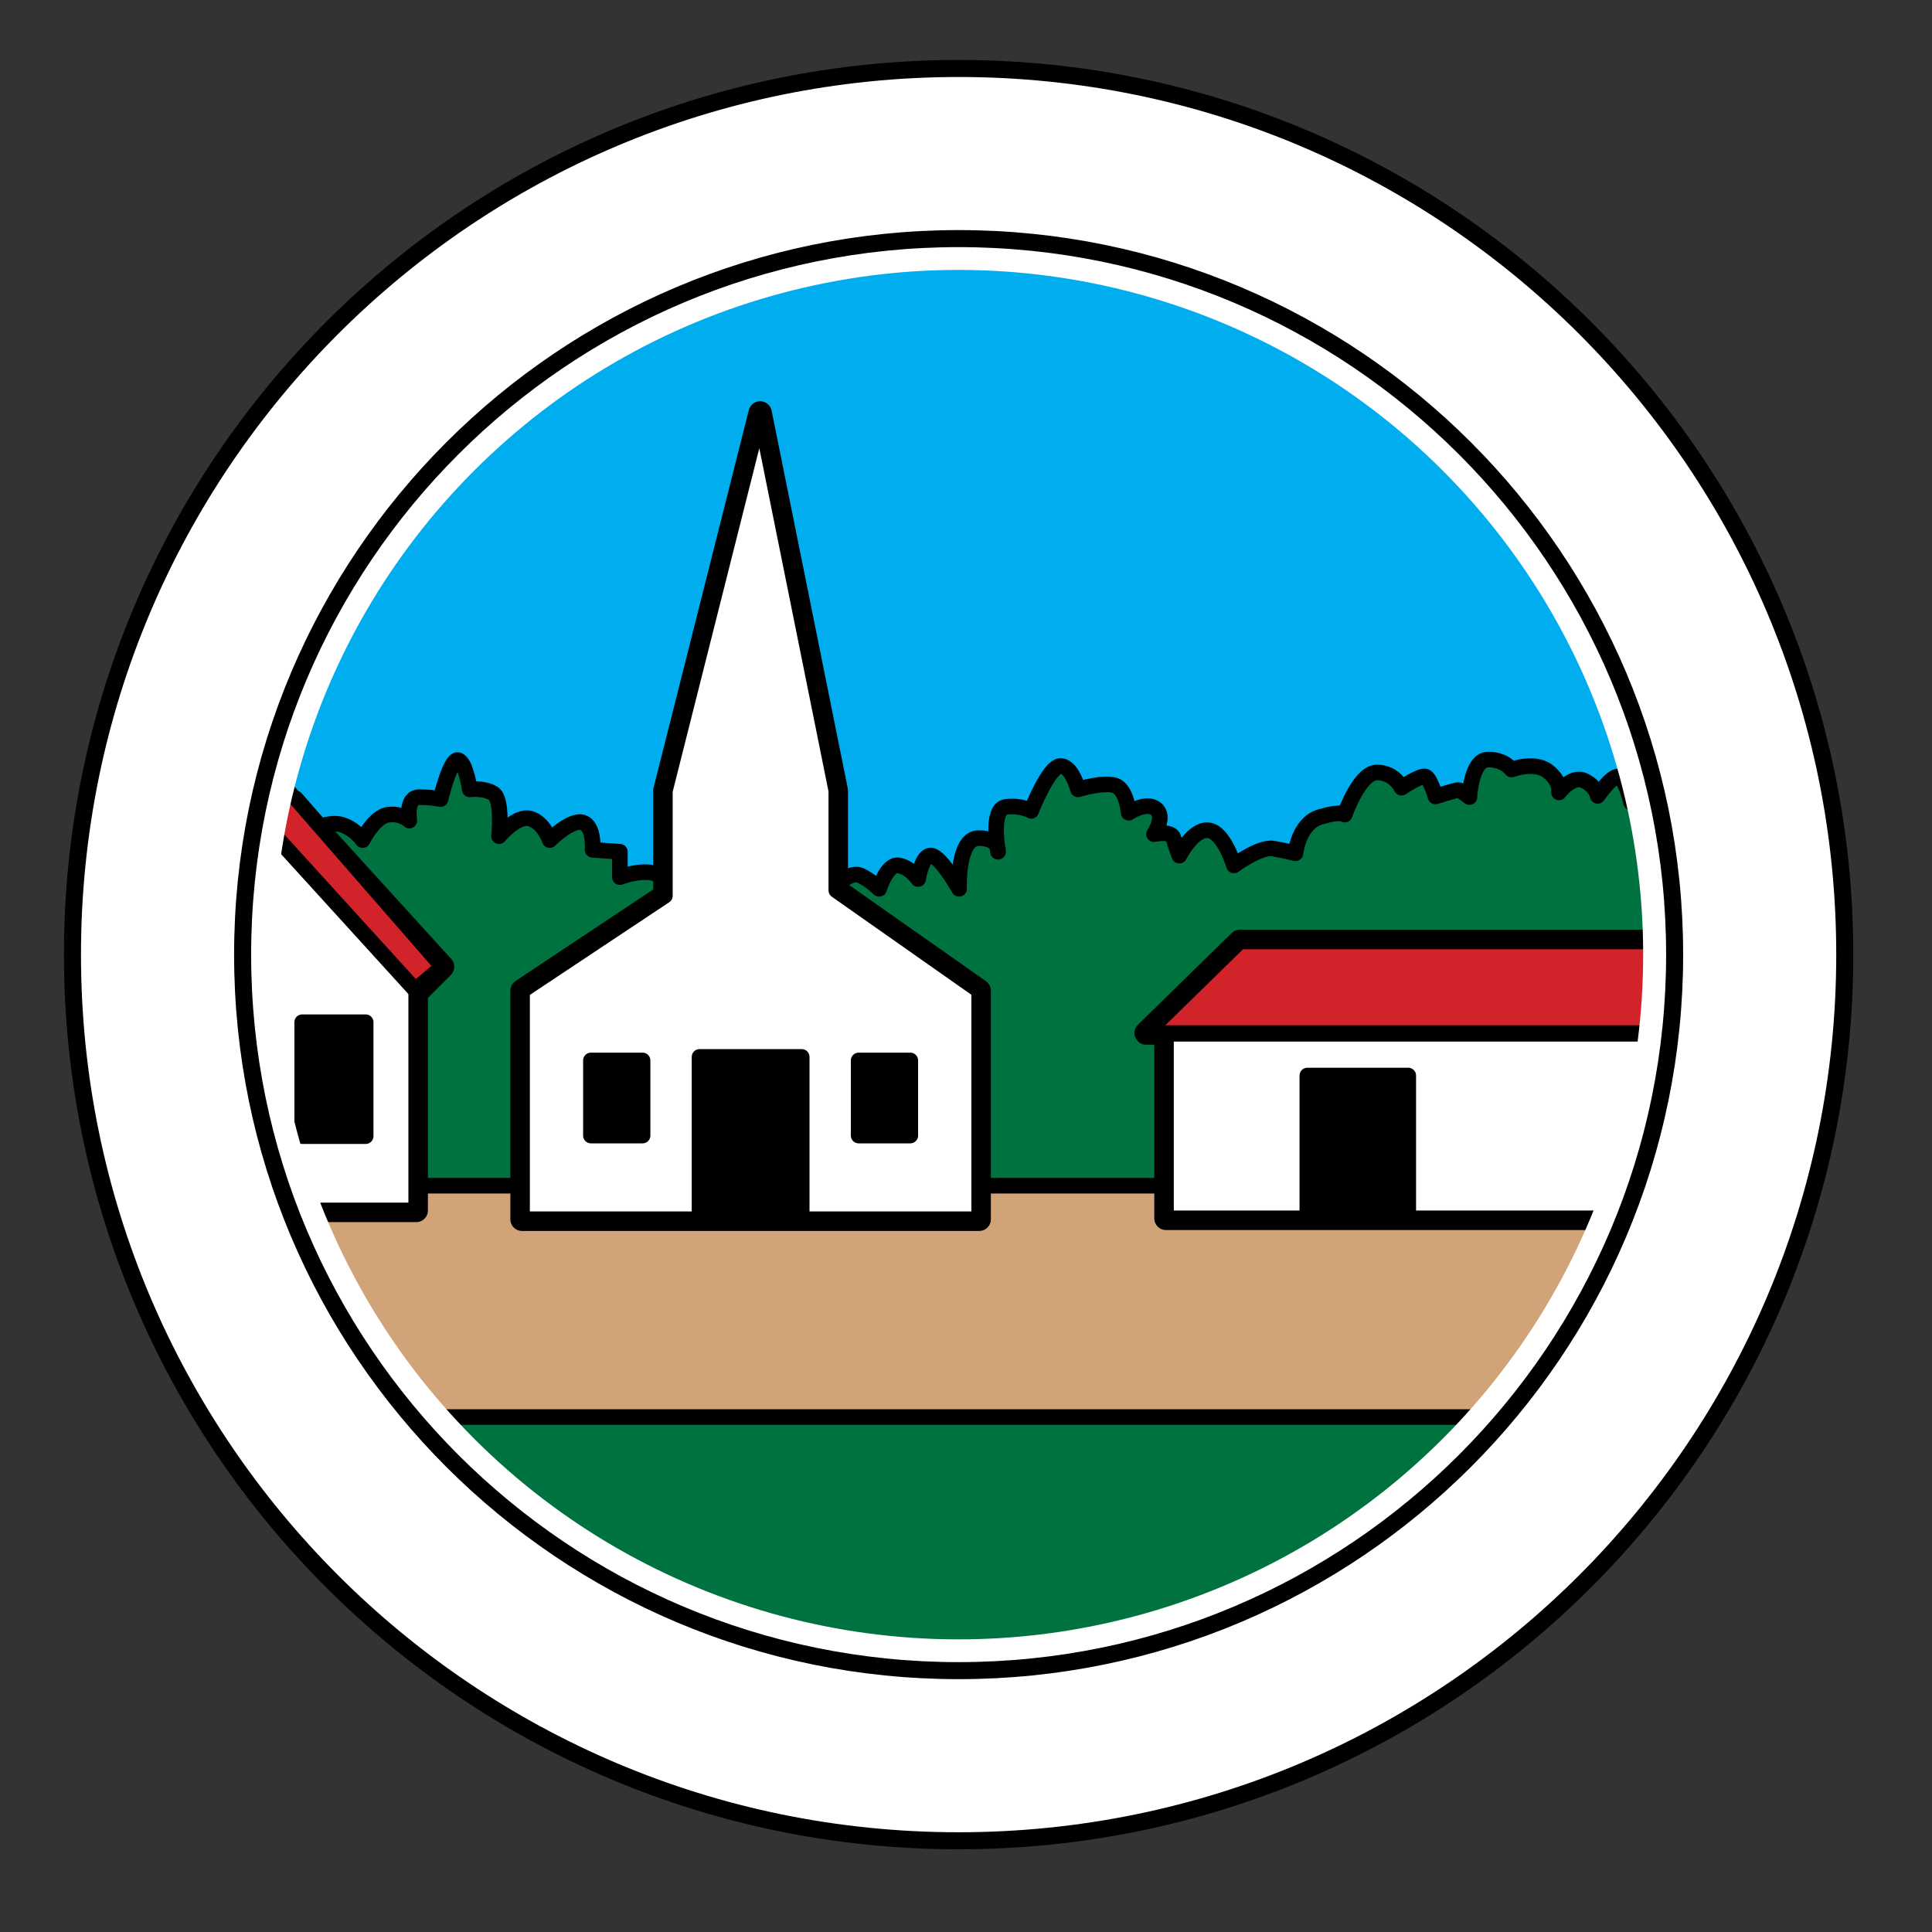 <?xml version="1.0" encoding="iso-8859-1"?>
<!-- Generator: Adobe Illustrator 23.0.6, SVG Export Plug-In . SVG Version: 6.00 Build 0)  -->
<svg version="1.1" id="Layer_3" xmlns="http://www.w3.org/2000/svg" xmlns:xlink="http://www.w3.org/1999/xlink" x="0px" y="0px"
	 viewBox="0 0 71.667 71.667" style="enable-background:new 0 0 71.667 71.667;" xml:space="preserve">
<rect x="0" y="0" width="71.667" height="71.667" fill="#333333" stroke="none"/>
<ellipse transform="matrix(0.707 -0.707 0.707 0.707 -14.624 35.517)" style="fill:#00AEEF;stroke:#FFFFFF;stroke-width:1.157;" cx="35.56" cy="35.412" rx="26.56" ry="26.56"/>
<path style="fill:#00723F;stroke:#000000;stroke-width:0.579;stroke-linecap:round;stroke-linejoin:round;" d="M7.923,30.852
	c-0.243,1.484-0.369,3.007-0.369,4.56c0,15.467,12.539,28.006,28.006,28.006c15.467,0,28.006-12.538,28.006-28.006
	c0-1.82-0.174-3.6-0.505-5.323l0.416-0.152l-1.128,0.152c0,0-0.261-0.564-0.696-0.847c-0.435-0.283-1.15,0.521-1.15,0.521
	s-0.174-0.761-0.413-0.934c-0.24-0.173-0.825,0.695-0.825,0.695s-0.044-0.348-0.5-0.565c-0.455-0.217-0.934,0.434-0.934,0.434
	s0.087-0.391-0.412-0.782c-0.5-0.391-1.347-0.065-1.347-0.065s-0.283-0.391-0.89-0.369c-0.608,0.021-0.674,1.39-0.674,1.39
	s-0.325-0.261-0.413-0.261c-0.087,0-0.847,0.238-0.847,0.238s-0.195-0.672-0.37-0.738c-0.174-0.066-0.89,0.413-0.89,0.413
	s-0.261-0.565-0.912-0.565c-0.651,0-1.195,1.564-1.195,1.564s-0.108-0.152-0.912,0.087c-0.803,0.239-0.913,1.347-0.913,1.347
	s-0.325-0.087-0.825-0.174c-0.499-0.087-1.459,0.624-1.459,0.624s-0.362-1.229-0.94-1.302c-0.579-0.072-1.085,0.94-1.085,0.94
	s-0.145-0.362-0.217-0.651c-0.072-0.29-0.723-0.145-0.723-0.145s0.434-0.65,0.072-0.94c-0.361-0.289-1.012,0.145-1.012,0.145
	s-0.072-0.868-0.506-1.012c-0.434-0.145-1.374,0.145-1.374,0.145s-0.217-0.867-0.651-0.867c-0.434,0-1.085,1.663-1.085,1.663
	s-0.361-0.217-0.939-0.145c-0.579,0.072-0.29,1.663-0.29,1.663s0.073-0.506-0.723-0.506c-0.796,0-0.723,1.88-0.723,1.88
	s-0.651-1.157-1.013-1.229c-0.361-0.073-0.506,0.867-0.506,0.867s-0.289-0.434-0.723-0.506c-0.433-0.073-0.723,0.868-0.723,0.868
	s-0.361-0.362-0.723-0.506c-0.362-0.145-0.94,0.434-0.94,0.434s-6.001-0.144-6.508-0.434c-0.506-0.289-1.446,0.072-1.446,0.072
	v-0.94l-1.012-0.072c0,0,0.072-0.868-0.362-1.012c-0.434-0.145-1.229,0.65-1.229,0.65s-0.217-0.65-0.723-0.795
	c-0.506-0.144-1.157,0.651-1.157,0.651s0.145-1.374-0.217-1.59c-0.362-0.217-0.868-0.145-0.868-0.145s-0.145-1.012-0.434-1.085
	c-0.29-0.072-0.651,1.446-0.651,1.446s-0.29-0.072-0.795-0.072c-0.506,0-0.362,0.868-0.362,0.868s-0.289-0.29-0.795-0.217
	c-0.506,0.072-0.939,0.94-0.939,0.94s-0.29-0.434-0.795-0.578c-0.506-0.145-1.302,0.289-1.302,0.289l-3.746,0.055L7.923,30.852z"/>
<polygon style="fill:#D0A378;stroke:#000000;stroke-width:0.579;stroke-linecap:round;stroke-linejoin:round;" points="
	57.029,52.565 13.089,52.565 9.474,44.9 15.439,44.9 15.513,43.983 19.362,43.983 19.366,45.228 36.322,45.228 36.442,43.983 
	43.239,43.983 43.252,45.194 62.765,45.194 "/>
<line style="fill:none;stroke:#000000;stroke-width:0.579;stroke-linecap:round;stroke-linejoin:round;" x1="24.658" y1="33.186" x2="30.876" y2="33.186"/>
<polygon style="fill:#FFFFFF;stroke:#000000;stroke-width:0.868;stroke-linecap:round;stroke-linejoin:round;" points="
	31.023,33.027 31.023,29.331 28.198,15.318 24.664,29.331 24.664,33.228 19.366,36.75 19.366,45.228 36.322,45.228 36.322,36.75 "/>
<polygon style="fill:#FFFFFF;stroke:#000000;stroke-width:0.868;stroke-linecap:round;stroke-linejoin:round;" points="
	63.487,38.32 42.518,38.32 45.992,34.922 63.487,34.922 "/>
<path style="fill:#FFFFFF;stroke:#000000;stroke-width:0.868;stroke-linecap:round;stroke-linejoin:round;" d="M9.112,27.835
	l7.303,8.026l-0.976,0.976V44.9H9.474c0,0-1.446-1.88-1.591-7.81C7.738,31.162,9.112,27.835,9.112,27.835z"/>
<rect x="43.252" y="38.348" style="fill:#FFFFFF;stroke:#000000;stroke-width:0.868;stroke-linecap:round;stroke-linejoin:round;" width="20.114" height="6.846"/>
<path style="fill:none;stroke:#000000;stroke-width:0.316;stroke-linecap:round;stroke-linejoin:round;" d="M65.098,14.57"/>
<polygon style="fill:#FFFFFF;stroke:#000000;stroke-width:0.579;stroke-linecap:round;stroke-linejoin:round;" points="
	31.023,33.027 31.023,29.331 28.198,15.318 24.664,29.331 24.664,33.228 19.366,36.75 19.366,45.228 36.322,45.228 36.322,36.75 "/>
<rect x="25.949" y="39.206" style="stroke:#000000;stroke-width:0.579;stroke-linecap:round;stroke-linejoin:round;" width="3.79" height="5.968"/>
<g>
	
		<rect x="21.92" y="39.337" style="stroke:#000000;stroke-width:0.579;stroke-linecap:round;stroke-linejoin:round;" width="1.916" height="2.786"/>
	
		<rect x="31.851" y="39.337" style="stroke:#000000;stroke-width:0.579;stroke-linecap:round;stroke-linejoin:round;" width="1.916" height="2.786"/>
</g>
<polygon style="fill:#D2232A;stroke:#000000;stroke-width:0.579;stroke-linecap:round;stroke-linejoin:round;" points="
	63.487,38.32 42.518,38.32 45.992,34.922 63.487,34.922 "/>
<path style="fill:#FFFFFF;stroke:#000000;stroke-width:0.579;stroke-linecap:round;stroke-linejoin:round;" d="M9.112,27.835
	l7.303,8.026l-0.976,0.976V44.9H9.474c0,0-1.446-1.88-1.591-7.81C7.738,31.162,9.112,27.835,9.112,27.835z"/>
<polygon style="fill:#D2232A;stroke:#000000;stroke-width:0.579;stroke-linecap:round;stroke-linejoin:round;" points="
	8.095,28.691 15.398,36.718 16.415,35.862 10.973,29.617 "/>
<rect x="43.252" y="38.348" style="fill:#FFFFFF;stroke:#000000;stroke-width:0.579;stroke-linecap:round;stroke-linejoin:round;" width="20.114" height="6.846"/>
<rect x="48.495" y="39.897" style="stroke:#000000;stroke-width:0.579;stroke-linecap:round;stroke-linejoin:round;" width="3.744" height="5.351"/>
<rect x="11.21" y="37.919" style="stroke:#000000;stroke-width:0.579;stroke-linecap:round;stroke-linejoin:round;" width="2.354" height="4.226"/>
<ellipse transform="matrix(0.707 -0.707 0.707 0.707 -14.624 35.517)" style="fill:none;stroke:#FFFFFF;stroke-width:2.314;stroke-linecap:round;" cx="35.56" cy="35.412" rx="26.56" ry="26.56"/>
<path style="fill:#FFFFFF;stroke:#000000;stroke-width:0.632;" d="M68.431,35.412c0,18.154-14.717,32.871-32.871,32.871
	S2.688,53.566,2.688,35.412S17.406,2.54,35.56,2.54S68.431,17.257,68.431,35.412z M35.56,8.851C20.892,8.851,9,20.744,9,35.412
	c0,14.669,11.892,26.56,26.56,26.56c14.669,0,26.56-11.891,26.56-26.56C62.12,20.744,50.229,8.851,35.56,8.851z"/>
</svg>
